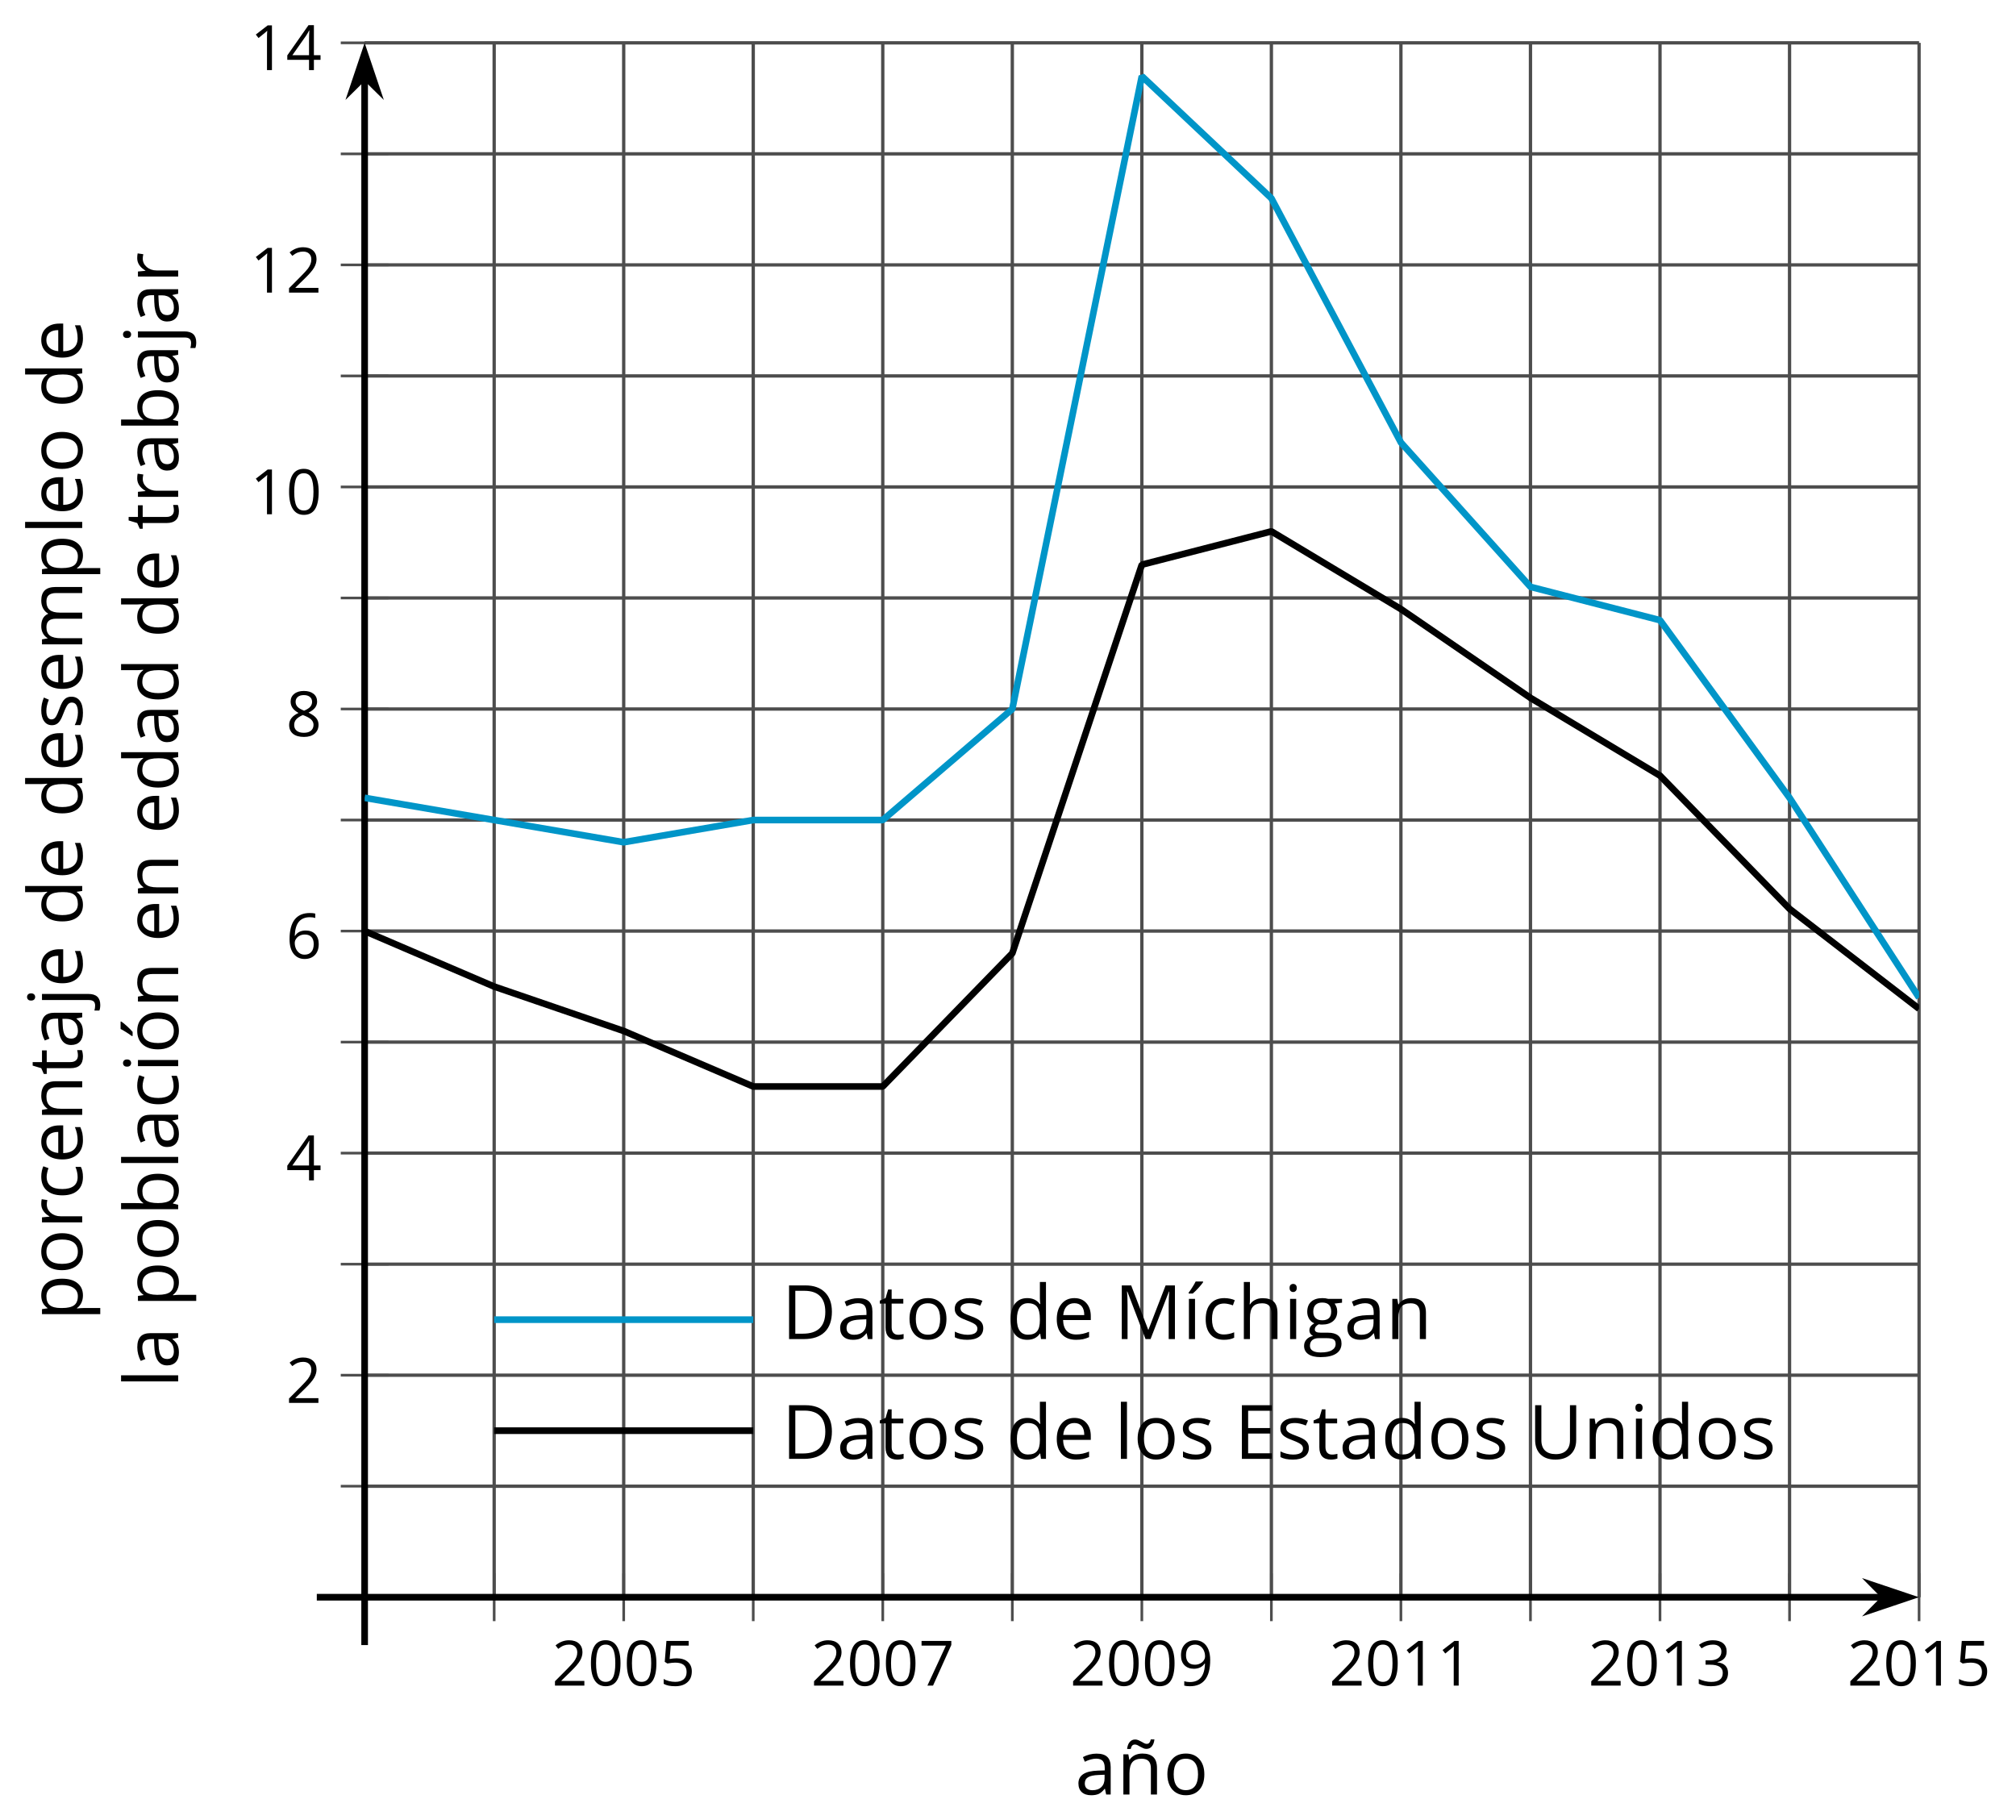 <?xml version='1.0' encoding='UTF-8'?>
<!-- This file was generated by dvisvgm 2.1.3 -->
<svg height='274.042pt' version='1.1' viewBox='-72 -72 303.485 274.042' width='303.485pt' xmlns='http://www.w3.org/2000/svg' xmlns:xlink='http://www.w3.org/1999/xlink'>
<defs>
<clipPath id='clip1'>
<path d='M-17.109 168.45H216.894V-65.55H-17.109Z'/>
</clipPath>
<use id='g11-36' transform='scale(1.2)' xlink:href='#g4-36'/>
<use id='g11-37' transform='scale(1.2)' xlink:href='#g4-37'/>
<use id='g11-45' transform='scale(1.2)' xlink:href='#g4-45'/>
<use id='g11-53' transform='scale(1.2)' xlink:href='#g4-53'/>
<use id='g11-65' transform='scale(1.2)' xlink:href='#g4-65'/>
<use id='g11-66' transform='scale(1.2)' xlink:href='#g4-66'/>
<use id='g11-67' transform='scale(1.2)' xlink:href='#g4-67'/>
<use id='g11-68' transform='scale(1.2)' xlink:href='#g4-68'/>
<use id='g11-69' transform='scale(1.2)' xlink:href='#g4-69'/>
<use id='g11-71' transform='scale(1.2)' xlink:href='#g4-71'/>
<use id='g11-72' transform='scale(1.2)' xlink:href='#g4-72'/>
<use id='g11-73' transform='scale(1.2)' xlink:href='#g4-73'/>
<use id='g11-74' transform='scale(1.2)' xlink:href='#g4-74'/>
<use id='g11-76' transform='scale(1.2)' xlink:href='#g4-76'/>
<use id='g11-77' transform='scale(1.2)' xlink:href='#g4-77'/>
<use id='g11-78' transform='scale(1.2)' xlink:href='#g4-78'/>
<use id='g11-79' transform='scale(1.2)' xlink:href='#g4-79'/>
<use id='g11-80' transform='scale(1.2)' xlink:href='#g4-80'/>
<use id='g11-82' transform='scale(1.2)' xlink:href='#g4-82'/>
<use id='g11-83' transform='scale(1.2)' xlink:href='#g4-83'/>
<use id='g11-84' transform='scale(1.2)' xlink:href='#g4-84'/>
<use id='g11-172' transform='scale(1.2)' xlink:href='#g4-172'/>
<use id='g11-176' transform='scale(1.2)' xlink:href='#g4-176'/>
<use id='g11-178' transform='scale(1.2)' xlink:href='#g4-178'/>
<path d='M4.922 -3.375C4.922 -4.498 4.733 -5.355 4.355 -5.948C3.973 -6.542 3.421 -6.837 2.689 -6.837C1.938 -6.837 1.381 -6.552 1.018 -5.985S0.47 -4.549 0.47 -3.375C0.47 -2.238 0.658 -1.377 1.036 -0.792C1.413 -0.203 1.966 0.092 2.689 0.092C3.444 0.092 4.006 -0.193 4.374 -0.769C4.738 -1.344 4.922 -2.21 4.922 -3.375ZM1.243 -3.375C1.243 -4.355 1.358 -5.064 1.588 -5.506C1.819 -5.953 2.187 -6.174 2.689 -6.174C3.2 -6.174 3.568 -5.948 3.794 -5.497C4.024 -5.051 4.139 -4.342 4.139 -3.375S4.024 -1.699 3.794 -1.243C3.568 -0.792 3.2 -0.566 2.689 -0.566C2.187 -0.566 1.819 -0.792 1.588 -1.234C1.358 -1.685 1.243 -2.394 1.243 -3.375Z' id='g4-16'/>
<path d='M3.292 0V-6.731H2.647L0.866 -5.355L1.271 -4.83C1.92 -5.359 2.288 -5.658 2.366 -5.727S2.518 -5.866 2.583 -5.93C2.56 -5.576 2.546 -5.198 2.546 -4.797V0H3.292Z' id='g4-17'/>
<path d='M4.885 0V-0.709H1.423V-0.746L2.896 -2.187C3.554 -2.827 4.001 -3.352 4.24 -3.771S4.599 -4.609 4.599 -5.037C4.599 -5.585 4.42 -6.018 4.061 -6.344C3.702 -6.667 3.204 -6.828 2.574 -6.828C1.842 -6.828 1.169 -6.57 0.548 -6.054L0.953 -5.534C1.262 -5.778 1.538 -5.944 1.786 -6.036C2.04 -6.128 2.302 -6.174 2.583 -6.174C2.97 -6.174 3.273 -6.068 3.49 -5.856C3.706 -5.649 3.817 -5.364 3.817 -5.005C3.817 -4.751 3.775 -4.512 3.688 -4.291S3.471 -3.844 3.301 -3.61S2.772 -2.988 2.233 -2.44L0.46 -0.658V0H4.885Z' id='g4-18'/>
<path d='M4.632 -5.147C4.632 -5.668 4.452 -6.077 4.088 -6.381C3.725 -6.676 3.218 -6.828 2.564 -6.828C2.164 -6.828 1.786 -6.768 1.427 -6.639C1.064 -6.519 0.746 -6.344 0.47 -6.128L0.856 -5.612C1.192 -5.829 1.487 -5.976 1.75 -6.054S2.288 -6.174 2.583 -6.174C2.97 -6.174 3.278 -6.082 3.499 -5.893C3.729 -5.704 3.84 -5.447 3.84 -5.12C3.84 -4.71 3.688 -4.388 3.379 -4.153C3.071 -3.923 2.657 -3.808 2.132 -3.808H1.459V-3.149H2.122C3.407 -3.149 4.047 -2.739 4.047 -1.925C4.047 -1.013 3.467 -0.557 2.302 -0.557C2.007 -0.557 1.694 -0.594 1.363 -0.672C1.036 -0.746 0.723 -0.856 0.433 -0.999V-0.272C0.714 -0.138 0.999 -0.041 1.298 0.009C1.593 0.064 1.92 0.092 2.274 0.092C3.094 0.092 3.725 -0.083 4.171 -0.424C4.618 -0.769 4.839 -1.266 4.839 -1.906C4.839 -2.353 4.71 -2.716 4.448 -2.993S3.785 -3.439 3.246 -3.508V-3.545C3.688 -3.637 4.029 -3.821 4.273 -4.093C4.512 -4.365 4.632 -4.719 4.632 -5.147Z' id='g4-19'/>
<path d='M5.203 -1.547V-2.242H4.204V-6.768H3.393L0.198 -2.215V-1.547H3.471V0H4.204V-1.547H5.203ZM3.471 -2.242H0.962L3.066 -5.235C3.195 -5.428 3.333 -5.672 3.481 -5.967H3.518C3.485 -5.414 3.471 -4.917 3.471 -4.48V-2.242Z' id='g4-20'/>
<path d='M2.564 -4.111C2.215 -4.111 1.865 -4.075 1.51 -4.006L1.68 -6.027H4.374V-6.731H1.027L0.773 -3.582L1.169 -3.329C1.657 -3.416 2.049 -3.462 2.339 -3.462C3.49 -3.462 4.065 -2.993 4.065 -2.053C4.065 -1.57 3.913 -1.202 3.619 -0.948C3.315 -0.695 2.896 -0.566 2.357 -0.566C2.049 -0.566 1.731 -0.608 1.413 -0.681C1.096 -0.764 0.829 -0.87 0.612 -1.008V-0.272C1.013 -0.028 1.588 0.092 2.348 0.092C3.126 0.092 3.739 -0.106 4.18 -0.502C4.627 -0.898 4.848 -1.446 4.848 -2.141C4.848 -2.753 4.646 -3.232 4.236 -3.582C3.831 -3.936 3.273 -4.111 2.564 -4.111Z' id='g4-21'/>
<path d='M0.539 -2.878C0.539 -1.943 0.741 -1.215 1.151 -0.691C1.561 -0.17 2.113 0.092 2.808 0.092C3.458 0.092 3.978 -0.11 4.355 -0.506C4.742 -0.912 4.931 -1.459 4.931 -2.159C4.931 -2.785 4.756 -3.283 4.411 -3.646C4.061 -4.01 3.582 -4.194 2.979 -4.194C2.247 -4.194 1.713 -3.932 1.377 -3.402H1.321C1.358 -4.365 1.565 -5.074 1.948 -5.525C2.33 -5.971 2.878 -6.197 3.6 -6.197C3.904 -6.197 4.176 -6.16 4.411 -6.082V-6.74C4.213 -6.8 3.936 -6.828 3.591 -6.828C2.583 -6.828 1.823 -6.501 1.308 -5.847C0.797 -5.189 0.539 -4.199 0.539 -2.878ZM2.799 -0.557C2.509 -0.557 2.251 -0.635 2.026 -0.797C1.805 -0.958 1.63 -1.174 1.506 -1.446S1.321 -2.012 1.321 -2.33C1.321 -2.546 1.39 -2.753 1.529 -2.951C1.662 -3.149 1.846 -3.306 2.076 -3.421S2.56 -3.591 2.836 -3.591C3.283 -3.591 3.614 -3.462 3.84 -3.209S4.176 -2.606 4.176 -2.159C4.176 -1.639 4.056 -1.243 3.812 -0.967C3.573 -0.695 3.237 -0.557 2.799 -0.557Z' id='g4-22'/>
<path d='M1.312 0H2.159L4.913 -6.119V-6.731H0.433V-6.027H4.102L1.312 0Z' id='g4-23'/>
<path d='M2.689 -6.828C2.086 -6.828 1.602 -6.685 1.243 -6.39C0.879 -6.105 0.7 -5.714 0.7 -5.226C0.7 -4.88 0.792 -4.572 0.976 -4.291C1.16 -4.015 1.464 -3.757 1.888 -3.518C0.948 -3.089 0.479 -2.486 0.479 -1.717C0.479 -1.142 0.672 -0.695 1.059 -0.378C1.446 -0.064 1.998 0.092 2.716 0.092C3.393 0.092 3.927 -0.074 4.319 -0.405C4.71 -0.741 4.903 -1.188 4.903 -1.745C4.903 -2.122 4.788 -2.454 4.558 -2.744C4.328 -3.029 3.941 -3.301 3.393 -3.564C3.844 -3.789 4.171 -4.038 4.378 -4.309S4.687 -4.885 4.687 -5.216C4.687 -5.718 4.507 -6.114 4.148 -6.4S3.301 -6.828 2.689 -6.828ZM1.234 -1.699C1.234 -2.03 1.335 -2.316 1.542 -2.551C1.75 -2.79 2.081 -3.006 2.537 -3.204C3.131 -2.988 3.55 -2.762 3.789 -2.532C4.029 -2.297 4.148 -2.035 4.148 -1.736C4.148 -1.363 4.019 -1.068 3.766 -0.852S3.154 -0.529 2.698 -0.529C2.233 -0.529 1.874 -0.631 1.621 -0.838C1.363 -1.045 1.234 -1.331 1.234 -1.699ZM2.68 -6.206C3.071 -6.206 3.375 -6.114 3.6 -5.93C3.821 -5.75 3.932 -5.502 3.932 -5.193C3.932 -4.913 3.84 -4.664 3.656 -4.452C3.476 -4.24 3.163 -4.042 2.726 -3.858C2.238 -4.061 1.901 -4.263 1.722 -4.466S1.45 -4.913 1.45 -5.193C1.45 -5.502 1.561 -5.746 1.777 -5.93S2.297 -6.206 2.68 -6.206Z' id='g4-24'/>
<path d='M4.885 -3.858C4.885 -4.471 4.793 -5 4.609 -5.451C4.425 -5.898 4.162 -6.243 3.821 -6.473C3.476 -6.713 3.076 -6.828 2.62 -6.828C1.98 -6.828 1.469 -6.625 1.077 -6.22C0.681 -5.815 0.488 -5.262 0.488 -4.563C0.488 -3.923 0.663 -3.425 1.013 -3.071S1.837 -2.537 2.431 -2.537C2.781 -2.537 3.094 -2.606 3.375 -2.735C3.656 -2.873 3.877 -3.066 4.047 -3.32H4.102C4.07 -2.376 3.863 -1.68 3.49 -1.225C3.112 -0.764 2.555 -0.539 1.819 -0.539C1.506 -0.539 1.225 -0.58 0.981 -0.658V0C1.188 0.06 1.473 0.092 1.828 0.092C3.867 0.092 4.885 -1.225 4.885 -3.858ZM2.62 -6.174C2.91 -6.174 3.168 -6.096 3.398 -5.939C3.619 -5.783 3.798 -5.566 3.923 -5.295S4.111 -4.724 4.111 -4.401C4.111 -4.185 4.042 -3.983 3.909 -3.785S3.591 -3.435 3.352 -3.32C3.122 -3.204 2.864 -3.149 2.583 -3.149C2.132 -3.149 1.796 -3.278 1.575 -3.527C1.354 -3.785 1.243 -4.13 1.243 -4.572C1.243 -5.074 1.363 -5.47 1.602 -5.75S2.182 -6.174 2.62 -6.174Z' id='g4-25'/>
<path d='M6.298 -3.43C6.298 -4.471 6.008 -5.281 5.428 -5.861S4.033 -6.731 2.988 -6.731H0.925V0H2.79C3.923 0 4.788 -0.295 5.396 -0.884C5.994 -1.469 6.298 -2.32 6.298 -3.43ZM5.47 -3.402C5.47 -2.505 5.235 -1.823 4.765 -1.363C4.296 -0.907 3.596 -0.677 2.661 -0.677H1.708V-6.054H2.845C3.715 -6.054 4.369 -5.833 4.807 -5.387C5.249 -4.94 5.47 -4.282 5.47 -3.402Z' id='g4-36'/>
<path d='M4.678 0V-0.7H1.708V-3.177H4.498V-3.867H1.708V-6.036H4.678V-6.731H0.925V0H4.678Z' id='g4-37'/>
<path d='M3.904 0H4.535L6.837 -5.958H6.874C6.832 -5.373 6.809 -4.834 6.809 -4.337V0H7.592V-6.731H6.423L4.273 -1.179H4.236L2.104 -6.731H0.925V0H1.648V-4.282C1.648 -4.931 1.625 -5.493 1.584 -5.967H1.621L3.904 0Z' id='g4-45'/>
<path d='M6.008 -6.731H5.226V-2.348C5.226 -1.782 5.074 -1.349 4.765 -1.05C4.457 -0.746 4.019 -0.594 3.453 -0.594C2.859 -0.594 2.408 -0.746 2.099 -1.045S1.639 -1.777 1.639 -2.339V-6.731H0.856V-2.394C0.856 -1.621 1.077 -1.013 1.519 -0.571C1.966 -0.129 2.592 0.092 3.402 0.092S4.848 -0.129 5.313 -0.566S6.008 -1.607 6.008 -2.376V-6.731Z' id='g4-53'/>
<path d='M3.913 0H4.48V-3.444C4.48 -4.033 4.337 -4.461 4.042 -4.728C3.757 -4.995 3.31 -5.129 2.707 -5.129C2.408 -5.129 2.113 -5.092 1.814 -5.014C1.519 -4.936 1.248 -4.83 0.999 -4.696L1.234 -4.111C1.763 -4.369 2.242 -4.498 2.661 -4.498C3.034 -4.498 3.306 -4.401 3.481 -4.217C3.646 -4.024 3.734 -3.734 3.734 -3.338V-3.025L2.878 -2.997C1.248 -2.947 0.433 -2.413 0.433 -1.395C0.433 -0.921 0.576 -0.552 0.856 -0.295C1.142 -0.037 1.533 0.092 2.035 0.092C2.408 0.092 2.721 0.037 2.974 -0.074C3.223 -0.189 3.471 -0.401 3.725 -0.718H3.762L3.913 0ZM2.187 -0.539C1.888 -0.539 1.653 -0.612 1.483 -0.755C1.317 -0.898 1.234 -1.11 1.234 -1.386C1.234 -1.74 1.367 -1.998 1.639 -2.164C1.906 -2.334 2.343 -2.426 2.951 -2.449L3.715 -2.482V-2.026C3.715 -1.556 3.582 -1.192 3.306 -0.93C3.039 -0.668 2.661 -0.539 2.187 -0.539Z' id='g4-65'/>
<path d='M3.158 -5.129C2.459 -5.129 1.929 -4.876 1.575 -4.374H1.538C1.561 -4.682 1.575 -5.032 1.575 -5.424V-7.164H0.81V0H1.358L1.519 -0.649H1.575C1.759 -0.396 1.989 -0.212 2.256 -0.092C2.532 0.032 2.832 0.092 3.158 0.092C3.817 0.092 4.328 -0.138 4.696 -0.599C5.069 -1.054 5.253 -1.699 5.253 -2.528S5.069 -3.996 4.705 -4.448C4.337 -4.903 3.821 -5.129 3.158 -5.129ZM3.048 -4.489C3.531 -4.489 3.886 -4.328 4.116 -4.006S4.461 -3.195 4.461 -2.537C4.461 -1.897 4.346 -1.404 4.116 -1.059C3.886 -0.718 3.536 -0.548 3.066 -0.548C2.546 -0.548 2.164 -0.7 1.929 -1.004C1.694 -1.312 1.575 -1.819 1.575 -2.528S1.69 -3.739 1.92 -4.042C2.15 -4.337 2.528 -4.489 3.048 -4.489Z' id='g4-66'/>
<path d='M2.827 0.092C3.338 0.092 3.766 0.005 4.102 -0.17V-0.847C3.66 -0.668 3.227 -0.576 2.808 -0.576C2.316 -0.576 1.948 -0.741 1.694 -1.073C1.446 -1.404 1.321 -1.878 1.321 -2.5C1.321 -3.808 1.832 -4.461 2.859 -4.461C3.011 -4.461 3.191 -4.438 3.389 -4.392C3.587 -4.351 3.771 -4.296 3.941 -4.227L4.176 -4.876C4.038 -4.945 3.849 -5.009 3.605 -5.06S3.122 -5.138 2.878 -5.138C2.127 -5.138 1.547 -4.908 1.142 -4.448C0.732 -3.987 0.529 -3.333 0.529 -2.491C0.529 -1.667 0.727 -1.031 1.133 -0.58C1.529 -0.134 2.095 0.092 2.827 0.092Z' id='g4-67'/>
<path d='M4.245 -0.677L4.346 0H4.968V-7.164H4.204V-5.111L4.222 -4.756L4.254 -4.392H4.194C3.831 -4.89 3.306 -5.138 2.62 -5.138C1.961 -5.138 1.45 -4.908 1.082 -4.448S0.529 -3.343 0.529 -2.509S0.714 -1.036 1.077 -0.585C1.446 -0.134 1.961 0.092 2.62 0.092C3.324 0.092 3.849 -0.166 4.204 -0.677H4.245ZM2.716 -0.548C2.261 -0.548 1.911 -0.714 1.676 -1.041S1.321 -1.855 1.321 -2.5C1.321 -3.135 1.441 -3.628 1.676 -3.978C1.915 -4.323 2.261 -4.498 2.707 -4.498C3.227 -4.498 3.61 -4.346 3.849 -4.042C4.084 -3.734 4.204 -3.223 4.204 -2.509V-2.348C4.204 -1.717 4.088 -1.257 3.849 -0.976C3.619 -0.691 3.237 -0.548 2.716 -0.548Z' id='g4-68'/>
<path d='M2.942 0.092C3.283 0.092 3.573 0.064 3.812 0.018C4.056 -0.037 4.309 -0.12 4.581 -0.235V-0.916C4.052 -0.691 3.513 -0.576 2.97 -0.576C2.454 -0.576 2.053 -0.727 1.768 -1.036C1.487 -1.344 1.335 -1.791 1.321 -2.385H4.797V-2.868C4.797 -3.55 4.613 -4.098 4.245 -4.512C3.877 -4.931 3.375 -5.138 2.744 -5.138C2.067 -5.138 1.533 -4.899 1.133 -4.42C0.727 -3.941 0.529 -3.297 0.529 -2.482C0.529 -1.676 0.746 -1.045 1.179 -0.589C1.607 -0.134 2.196 0.092 2.942 0.092ZM2.735 -4.498C3.135 -4.498 3.439 -4.369 3.656 -4.116C3.872 -3.858 3.978 -3.49 3.978 -3.006H1.34C1.381 -3.471 1.524 -3.84 1.768 -4.102C2.007 -4.365 2.33 -4.498 2.735 -4.498Z' id='g4-69'/>
<path d='M4.94 -5.046H3.195C2.983 -5.106 2.744 -5.138 2.482 -5.138C1.874 -5.138 1.404 -4.991 1.073 -4.687C0.741 -4.392 0.576 -3.964 0.576 -3.412C0.576 -3.08 0.658 -2.785 0.82 -2.528C0.985 -2.27 1.197 -2.086 1.459 -1.98C1.248 -1.851 1.091 -1.717 0.994 -1.579S0.847 -1.28 0.847 -1.096C0.847 -0.935 0.893 -0.792 0.976 -0.668C1.068 -0.543 1.174 -0.456 1.303 -0.396C0.948 -0.318 0.672 -0.166 0.474 0.06S0.18 0.548 0.18 0.856C0.18 1.303 0.359 1.653 0.718 1.897C1.073 2.141 1.584 2.265 2.242 2.265C3.103 2.265 3.757 2.118 4.204 1.823C4.65 1.533 4.876 1.105 4.876 0.548C4.876 0.11 4.728 -0.226 4.438 -0.456C4.144 -0.686 3.725 -0.801 3.177 -0.801H2.284C2.007 -0.801 1.814 -0.833 1.699 -0.902C1.584 -0.967 1.529 -1.068 1.529 -1.206C1.529 -1.469 1.69 -1.685 2.017 -1.855C2.15 -1.832 2.288 -1.819 2.44 -1.819C3.029 -1.819 3.494 -1.966 3.831 -2.261S4.337 -2.951 4.337 -3.444C4.337 -3.66 4.305 -3.858 4.236 -4.033C4.167 -4.204 4.093 -4.346 4.006 -4.452L4.94 -4.563V-5.046ZM0.916 0.847C0.916 0.539 1.013 0.299 1.206 0.134S1.671 -0.115 2.017 -0.115H2.933C3.398 -0.115 3.715 -0.064 3.886 0.046C4.056 0.147 4.139 0.341 4.139 0.612C4.139 0.939 3.987 1.202 3.674 1.39C3.37 1.584 2.891 1.68 2.251 1.68C1.823 1.68 1.492 1.611 1.262 1.469S0.916 1.119 0.916 0.847ZM1.331 -3.43C1.331 -3.812 1.427 -4.098 1.621 -4.291S2.09 -4.581 2.449 -4.581C3.204 -4.581 3.582 -4.204 3.582 -3.444C3.582 -2.721 3.209 -2.357 2.463 -2.357C2.109 -2.357 1.828 -2.449 1.63 -2.629S1.331 -3.076 1.331 -3.43Z' id='g4-71'/>
<path d='M4.263 0H5.028V-3.292C5.028 -3.932 4.871 -4.397 4.567 -4.687C4.254 -4.982 3.794 -5.129 3.177 -5.129C2.822 -5.129 2.505 -5.06 2.228 -4.917C1.948 -4.779 1.736 -4.59 1.584 -4.346H1.538C1.561 -4.517 1.575 -4.733 1.575 -4.995V-7.164H0.81V0H1.575V-2.638C1.575 -3.297 1.694 -3.766 1.943 -4.056C2.182 -4.346 2.574 -4.489 3.103 -4.489C3.504 -4.489 3.794 -4.388 3.983 -4.185S4.263 -3.674 4.263 -3.264V0Z' id='g4-72'/>
<path d='M1.575 0V-5.046H0.81V0H1.575ZM0.746 -6.413C0.746 -6.243 0.787 -6.114 0.875 -6.031C0.962 -5.944 1.068 -5.902 1.197 -5.902C1.321 -5.902 1.427 -5.944 1.515 -6.031C1.602 -6.114 1.648 -6.243 1.648 -6.413S1.602 -6.713 1.515 -6.796S1.321 -6.92 1.197 -6.92C1.068 -6.92 0.962 -6.878 0.875 -6.796C0.787 -6.717 0.746 -6.588 0.746 -6.413Z' id='g4-73'/>
<path d='M0.198 2.265C1.114 2.265 1.575 1.768 1.575 0.773V-5.046H0.81V0.829C0.81 1.096 0.755 1.294 0.645 1.427C0.529 1.556 0.355 1.621 0.115 1.621C-0.092 1.621 -0.299 1.588 -0.511 1.529V2.15C-0.331 2.228 -0.092 2.265 0.198 2.265ZM0.746 -6.413C0.746 -6.243 0.787 -6.114 0.875 -6.031C0.962 -5.944 1.068 -5.902 1.197 -5.902C1.321 -5.902 1.427 -5.944 1.515 -6.031C1.602 -6.114 1.648 -6.243 1.648 -6.413S1.602 -6.713 1.515 -6.796S1.321 -6.92 1.197 -6.92C1.068 -6.92 0.962 -6.878 0.875 -6.796C0.787 -6.717 0.746 -6.588 0.746 -6.413Z' id='g4-74'/>
<path d='M1.575 0V-7.164H0.81V0H1.575Z' id='g4-76'/>
<path d='M7.242 0H8.006V-3.292C8.006 -3.936 7.864 -4.406 7.578 -4.696C7.297 -4.991 6.869 -5.138 6.298 -5.138C5.935 -5.138 5.608 -5.06 5.322 -4.908S4.82 -4.544 4.669 -4.282H4.632C4.388 -4.853 3.872 -5.138 3.085 -5.138C2.758 -5.138 2.468 -5.069 2.201 -4.931C1.943 -4.793 1.736 -4.599 1.593 -4.355H1.556L1.432 -5.046H0.81V0H1.575V-2.647C1.575 -3.301 1.685 -3.771 1.906 -4.061C2.132 -4.346 2.482 -4.489 2.96 -4.489C3.324 -4.489 3.596 -4.388 3.766 -4.19C3.936 -3.987 4.024 -3.683 4.024 -3.283V0H4.788V-2.818C4.788 -3.384 4.903 -3.808 5.129 -4.079S5.709 -4.489 6.183 -4.489C6.547 -4.489 6.814 -4.388 6.984 -4.19C7.155 -3.987 7.242 -3.683 7.242 -3.283V0Z' id='g4-77'/>
<path d='M4.263 0H5.028V-3.292C5.028 -3.936 4.876 -4.406 4.567 -4.696C4.259 -4.991 3.803 -5.138 3.195 -5.138C2.85 -5.138 2.532 -5.069 2.251 -4.936C1.971 -4.797 1.75 -4.604 1.593 -4.355H1.556L1.432 -5.046H0.81V0H1.575V-2.647C1.575 -3.306 1.699 -3.775 1.943 -4.061S2.574 -4.489 3.103 -4.489C3.504 -4.489 3.794 -4.388 3.983 -4.185S4.263 -3.674 4.263 -3.264V0Z' id='g4-78'/>
<path d='M5.166 -2.528C5.166 -3.329 4.959 -3.964 4.54 -4.434C4.125 -4.903 3.564 -5.138 2.859 -5.138C2.127 -5.138 1.556 -4.908 1.146 -4.448C0.737 -3.992 0.529 -3.352 0.529 -2.528C0.529 -1.998 0.626 -1.533 0.815 -1.137S1.275 -0.437 1.625 -0.226S2.376 0.092 2.827 0.092C3.559 0.092 4.13 -0.138 4.544 -0.599C4.959 -1.064 5.166 -1.704 5.166 -2.528ZM1.321 -2.528C1.321 -3.177 1.45 -3.669 1.704 -3.996S2.334 -4.489 2.836 -4.489C3.343 -4.489 3.725 -4.323 3.987 -3.987C4.245 -3.656 4.374 -3.168 4.374 -2.528C4.374 -1.878 4.245 -1.39 3.987 -1.05C3.725 -0.718 3.347 -0.548 2.845 -0.548S1.966 -0.718 1.708 -1.054S1.321 -1.883 1.321 -2.528Z' id='g4-79'/>
<path d='M3.158 0.092C3.817 0.092 4.328 -0.138 4.696 -0.599C5.069 -1.054 5.253 -1.699 5.253 -2.528C5.253 -3.352 5.074 -3.996 4.705 -4.452C4.346 -4.908 3.826 -5.138 3.158 -5.138C2.822 -5.138 2.523 -5.078 2.261 -4.954S1.773 -4.632 1.575 -4.355H1.538L1.432 -5.046H0.81V2.265H1.575V0.189C1.575 -0.074 1.556 -0.355 1.519 -0.649H1.575C1.759 -0.396 1.989 -0.212 2.256 -0.092C2.532 0.032 2.832 0.092 3.158 0.092ZM3.048 -4.489C3.494 -4.489 3.844 -4.319 4.088 -3.987C4.337 -3.646 4.461 -3.168 4.461 -2.537C4.461 -1.915 4.337 -1.432 4.088 -1.077C3.844 -0.723 3.504 -0.548 3.066 -0.548C2.546 -0.548 2.164 -0.7 1.929 -1.004C1.694 -1.312 1.575 -1.819 1.575 -2.528V-2.698C1.579 -3.32 1.699 -3.775 1.929 -4.061S2.532 -4.489 3.048 -4.489Z' id='g4-80'/>
<path d='M3.112 -5.138C2.795 -5.138 2.505 -5.051 2.242 -4.871S1.754 -4.438 1.565 -4.111H1.529L1.441 -5.046H0.81V0H1.575V-2.707C1.575 -3.2 1.722 -3.614 2.007 -3.946C2.302 -4.277 2.647 -4.443 3.057 -4.443C3.218 -4.443 3.402 -4.42 3.61 -4.374L3.715 -5.083C3.536 -5.12 3.338 -5.138 3.112 -5.138Z' id='g4-82'/>
<path d='M4.065 -1.377C4.065 -1.713 3.959 -1.989 3.748 -2.21C3.541 -2.431 3.135 -2.652 2.537 -2.868C2.099 -3.029 1.805 -3.154 1.653 -3.241S1.39 -3.416 1.317 -3.513C1.252 -3.61 1.215 -3.725 1.215 -3.858C1.215 -4.056 1.308 -4.213 1.492 -4.328S1.948 -4.498 2.311 -4.498C2.721 -4.498 3.181 -4.392 3.688 -4.185L3.959 -4.807C3.439 -5.028 2.91 -5.138 2.366 -5.138C1.782 -5.138 1.326 -5.018 0.99 -4.779C0.654 -4.544 0.488 -4.217 0.488 -3.808C0.488 -3.577 0.534 -3.379 0.635 -3.214C0.727 -3.048 0.875 -2.901 1.077 -2.772C1.271 -2.638 1.607 -2.486 2.076 -2.311C2.569 -2.122 2.901 -1.957 3.076 -1.814C3.241 -1.676 3.329 -1.51 3.329 -1.312C3.329 -1.05 3.223 -0.856 3.006 -0.727C2.79 -0.603 2.486 -0.539 2.086 -0.539C1.828 -0.539 1.561 -0.576 1.28 -0.645C1.004 -0.714 0.746 -0.81 0.502 -0.935V-0.226C0.875 -0.014 1.4 0.092 2.067 0.092C2.698 0.092 3.191 -0.037 3.541 -0.29S4.065 -0.907 4.065 -1.377Z' id='g4-83'/>
<path d='M2.44 -0.539C2.187 -0.539 1.989 -0.622 1.846 -0.783S1.63 -1.179 1.63 -1.483V-4.452H3.094V-5.046H1.63V-6.215H1.188L0.866 -5.138L0.143 -4.82V-4.452H0.866V-1.45C0.866 -0.424 1.354 0.092 2.33 0.092C2.459 0.092 2.606 0.078 2.762 0.055C2.928 0.028 3.048 -0.005 3.131 -0.046V-0.631C3.057 -0.608 2.956 -0.589 2.832 -0.571C2.707 -0.548 2.574 -0.539 2.44 -0.539Z' id='g4-84'/>
<path d='M1.575 0V-5.046H0.81V0H1.575ZM0.778 -5.829V-5.714H1.289C1.487 -5.875 1.717 -6.1 1.984 -6.39S2.454 -6.929 2.587 -7.127V-7.224H1.657C1.561 -7.026 1.427 -6.791 1.252 -6.519C1.087 -6.248 0.925 -6.018 0.778 -5.829Z' id='g4-172'/>
<path d='M4.263 0H5.028V-3.292C5.028 -3.936 4.876 -4.406 4.567 -4.696C4.259 -4.991 3.803 -5.138 3.195 -5.138C2.85 -5.138 2.532 -5.069 2.251 -4.936C1.971 -4.797 1.75 -4.604 1.593 -4.355H1.556L1.432 -5.046H0.81V0H1.575V-2.647C1.575 -3.306 1.699 -3.775 1.943 -4.061S2.574 -4.489 3.103 -4.489C3.504 -4.489 3.794 -4.388 3.983 -4.185S4.263 -3.674 4.263 -3.264V0ZM3.692 -5.723C3.983 -5.723 4.213 -5.829 4.383 -6.041C4.558 -6.248 4.664 -6.538 4.705 -6.911H4.25C4.204 -6.722 4.144 -6.579 4.07 -6.492C3.996 -6.4 3.886 -6.354 3.734 -6.354C3.637 -6.354 3.531 -6.381 3.421 -6.436C3.31 -6.496 3.195 -6.556 3.076 -6.63C2.956 -6.694 2.832 -6.759 2.698 -6.814C2.564 -6.874 2.431 -6.901 2.288 -6.901C2.007 -6.901 1.782 -6.796 1.602 -6.584C1.427 -6.377 1.321 -6.087 1.28 -5.714H1.731C1.773 -5.902 1.832 -6.041 1.915 -6.133C1.989 -6.225 2.109 -6.271 2.261 -6.271C2.366 -6.271 2.472 -6.243 2.587 -6.188C2.698 -6.128 2.813 -6.068 2.937 -5.994C3.057 -5.93 3.181 -5.866 3.306 -5.81C3.43 -5.75 3.559 -5.723 3.692 -5.723Z' id='g4-176'/>
<path d='M5.166 -2.528C5.166 -3.329 4.959 -3.964 4.54 -4.434C4.125 -4.903 3.564 -5.138 2.859 -5.138C2.127 -5.138 1.556 -4.908 1.146 -4.448C0.737 -3.992 0.529 -3.352 0.529 -2.528C0.529 -1.998 0.626 -1.533 0.815 -1.137S1.275 -0.437 1.625 -0.226S2.376 0.092 2.827 0.092C3.559 0.092 4.13 -0.138 4.544 -0.599C4.959 -1.064 5.166 -1.704 5.166 -2.528ZM1.321 -2.528C1.321 -3.177 1.45 -3.669 1.704 -3.996S2.334 -4.489 2.836 -4.489C3.343 -4.489 3.725 -4.323 3.987 -3.987C4.245 -3.656 4.374 -3.168 4.374 -2.528C4.374 -1.878 4.245 -1.39 3.987 -1.05C3.725 -0.718 3.347 -0.548 2.845 -0.548S1.966 -0.718 1.708 -1.054S1.321 -1.883 1.321 -2.528ZM2.205 -5.829V-5.714H2.716C2.914 -5.875 3.145 -6.1 3.412 -6.39S3.881 -6.929 4.015 -7.127V-7.224H3.085C2.988 -7.026 2.855 -6.791 2.68 -6.519C2.514 -6.248 2.353 -6.018 2.205 -5.829Z' id='g4-178'/>
<use id='g6-16' xlink:href='#g4-16'/>
<use id='g6-17' xlink:href='#g4-17'/>
<use id='g6-18' xlink:href='#g4-18'/>
<use id='g6-19' xlink:href='#g4-19'/>
<use id='g6-21' xlink:href='#g4-21'/>
<use id='g6-23' xlink:href='#g4-23'/>
<use id='g6-25' xlink:href='#g4-25'/>
</defs>
<g id='page1'>
<path d='M2.391 168.45V-65.55M41.391 168.45V-65.55M80.391 168.45V-65.55M119.391 168.45V-65.55M158.394 168.45V-65.55M197.394 168.45V-65.55' fill='none' stroke='#4d4d4d' stroke-linejoin='bevel' stroke-miterlimit='10.037' stroke-width='0.5'/>
<path d='M21.891 168.45V-65.55M60.891 168.45V-65.55M99.891 168.45V-65.55M138.891 168.45V-65.55M177.894 168.45V-65.55M216.894 168.45V-65.55' fill='none' stroke='#4d4d4d' stroke-linejoin='bevel' stroke-miterlimit='10.037' stroke-width='0.5'/>
<path d='M-17.109 151.735H216.894M-17.109 118.309H216.894M-17.109 84.879H216.894M-17.109 51.45H216.894M-17.109 18.02H216.894M-17.109 -15.406H216.894M-17.109 -48.836H216.894' fill='none' stroke='#4d4d4d' stroke-linejoin='bevel' stroke-miterlimit='10.037' stroke-width='0.5'/>
<path d='M-17.109 135.024H216.894M-17.109 101.594H216.894M-17.109 68.164H216.894M-17.109 34.735H216.894M-17.109 1.305H216.894M-17.109 -32.121H216.894M-17.109 -65.55H216.894' fill='none' stroke='#4d4d4d' stroke-linejoin='bevel' stroke-miterlimit='10.037' stroke-width='0.5'/>
<path d='M2.391 172.051V164.852M41.391 172.051V164.852M80.391 172.051V164.852M119.391 172.051V164.852M158.394 172.051V164.852M197.394 172.051V164.852' fill='none' stroke='#4d4d4d' stroke-linejoin='bevel' stroke-miterlimit='10.037' stroke-width='0.4'/>
<path d='M21.891 172.051V164.852M60.891 172.051V164.852M99.891 172.051V164.852M138.891 172.051V164.852M177.894 172.051V164.852M216.894 172.051V164.852' fill='none' stroke='#4d4d4d' stroke-linejoin='bevel' stroke-miterlimit='10.037' stroke-width='0.4'/>
<path d='M-20.703 151.735H-13.516M-20.703 118.309H-13.516M-20.703 84.879H-13.516M-20.703 51.45H-13.516M-20.703 18.02H-13.516M-20.703 -15.406H-13.516M-20.703 -48.836H-13.516' fill='none' stroke='#4d4d4d' stroke-linejoin='bevel' stroke-miterlimit='10.037' stroke-width='0.4'/>
<path d='M-20.703 135.024H-13.516M-20.703 101.594H-13.516M-20.703 68.164H-13.516M-20.703 34.735H-13.516M-20.703 1.305H-13.516M-20.703 -32.121H-13.516M-20.703 -65.55H-13.516' fill='none' stroke='#4d4d4d' stroke-linejoin='bevel' stroke-miterlimit='10.037' stroke-width='0.4'/>
<path d='M-17.109 168.45H211.597' fill='none' stroke='#000000' stroke-linejoin='bevel' stroke-miterlimit='10.037' stroke-width='1'/>
<path d='M215.316 168.45L210.129 166.707L211.848 168.45L210.129 170.196Z'/>
<path d='M215.316 168.45L210.129 166.707L211.848 168.45L210.129 170.196Z' fill='none' stroke='#000000' stroke-miterlimit='10.037' stroke-width='1'/>
<path d='M-17.109 168.45V-60.258' fill='none' stroke='#000000' stroke-linejoin='bevel' stroke-miterlimit='10.037' stroke-width='1'/>
<path d='M-17.109 -63.977L-18.852 -58.785L-17.109 -60.508L-15.363 -58.785Z'/>
<path d='M-17.109 -63.977L-18.852 -58.785L-17.109 -60.508L-15.363 -58.785Z' fill='none' stroke='#000000' stroke-miterlimit='10.037' stroke-width='1'/>
<g transform='matrix(1 0 0 1 -26.701 46.897)'>
<use x='37.785' xlink:href='#g6-18' y='134.859'/>
<use x='43.189' xlink:href='#g6-16' y='134.859'/>
<use x='48.593' xlink:href='#g6-16' y='134.859'/>
<use x='53.997' xlink:href='#g6-21' y='134.859'/>
</g>
<g transform='matrix(1 0 0 1 12.299 46.897)'>
<use x='37.785' xlink:href='#g6-18' y='134.859'/>
<use x='43.189' xlink:href='#g6-16' y='134.859'/>
<use x='48.593' xlink:href='#g6-16' y='134.859'/>
<use x='53.997' xlink:href='#g6-23' y='134.859'/>
</g>
<g transform='matrix(1 0 0 1 51.299 46.897)'>
<use x='37.785' xlink:href='#g6-18' y='134.859'/>
<use x='43.189' xlink:href='#g6-16' y='134.859'/>
<use x='48.593' xlink:href='#g6-16' y='134.859'/>
<use x='53.997' xlink:href='#g6-25' y='134.859'/>
</g>
<g transform='matrix(1 0 0 1 90.299 46.897)'>
<use x='37.785' xlink:href='#g6-18' y='134.859'/>
<use x='43.189' xlink:href='#g6-16' y='134.859'/>
<use x='48.593' xlink:href='#g6-17' y='134.859'/>
<use x='53.997' xlink:href='#g6-17' y='134.859'/>
</g>
<g transform='matrix(1 0 0 1 129.299 46.897)'>
<use x='37.785' xlink:href='#g6-18' y='134.859'/>
<use x='43.189' xlink:href='#g6-16' y='134.859'/>
<use x='48.593' xlink:href='#g6-17' y='134.859'/>
<use x='53.997' xlink:href='#g6-19' y='134.859'/>
</g>
<g transform='matrix(1 0 0 1 168.299 46.897)'>
<use x='37.785' xlink:href='#g6-18' y='134.859'/>
<use x='43.189' xlink:href='#g6-16' y='134.859'/>
<use x='48.593' xlink:href='#g6-17' y='134.859'/>
<use x='53.997' xlink:href='#g6-21' y='134.859'/>
</g>
<g transform='matrix(1 0 0 1 -66.735 4.332)'>
<use x='37.785' xlink:href='#g4-18' y='134.859'/>
</g>
<g transform='matrix(1 0 0 1 -66.735 -29.16)'>
<use x='37.785' xlink:href='#g4-20' y='134.859'/>
</g>
<g transform='matrix(1 0 0 1 -66.735 -62.584)'>
<use x='37.785' xlink:href='#g4-22' y='134.859'/>
</g>
<g transform='matrix(1 0 0 1 -66.735 -96.013)'>
<use x='37.785' xlink:href='#g4-24' y='134.859'/>
</g>
<g transform='matrix(1 0 0 1 -72.139 -129.442)'>
<use x='37.785' xlink:href='#g4-17' y='134.859'/>
<use x='43.189' xlink:href='#g4-16' y='134.859'/>
</g>
<g transform='matrix(1 0 0 1 -72.139 -162.812)'>
<use x='37.785' xlink:href='#g4-17' y='134.859'/>
<use x='43.189' xlink:href='#g4-18' y='134.859'/>
</g>
<g transform='matrix(1 0 0 1 -72.139 -196.305)'>
<use x='37.785' xlink:href='#g4-17' y='134.859'/>
<use x='43.189' xlink:href='#g4-20' y='134.859'/>
</g>
<path clip-path='url(#clip1)' d='M-17.109 68.164L2.391 76.52L21.891 83.207L41.391 91.563H60.891L80.391 71.508L99.891 13.008L119.391 7.992L138.891 19.692L158.394 33.063L177.894 44.766L197.394 64.821L216.894 79.864' fill='none' stroke='#000000' stroke-linejoin='bevel' stroke-miterlimit='10.037' stroke-width='1'/>
<path clip-path='url(#clip1)' d='M-17.109 48.106L2.391 51.45L21.891 54.793L41.391 51.45H60.891L80.391 34.735L99.891 -60.535L119.391 -42.152L138.891 -5.379L158.394 16.348L177.894 21.364L197.394 48.106L216.894 78.192' fill='none' stroke='#0095c8' stroke-linejoin='bevel' stroke-miterlimit='10.037' stroke-width='1'/>
<path clip-path='url(#clip1)' d='M2.391 143.379H41.391' fill='none' stroke='#000000' stroke-linejoin='bevel' stroke-miterlimit='10.037' stroke-width='1'/>
<g transform='matrix(1 0 0 1 7.891 12.762)'>
<use x='37.785' xlink:href='#g11-36' y='134.859'/>
<use x='46.064' xlink:href='#g11-65' y='134.859'/>
<use x='52.379' xlink:href='#g11-84' y='134.859'/>
<use x='56.388' xlink:href='#g11-79' y='134.859'/>
<use x='63.248' xlink:href='#g11-83' y='134.859'/>
<use x='71.607' xlink:href='#g11-68' y='134.859'/>
<use x='78.558' xlink:href='#g11-69' y='134.859'/>
<use x='87.871' xlink:href='#g11-76' y='134.859'/>
<use x='90.733' xlink:href='#g11-79' y='134.859'/>
<use x='97.592' xlink:href='#g11-83' y='134.859'/>
<use x='105.951' xlink:href='#g11-37' y='134.859'/>
<use x='112.266' xlink:href='#g11-83' y='134.859'/>
<use x='117.684' xlink:href='#g11-84' y='134.859'/>
<use x='121.693' xlink:href='#g11-65' y='134.859'/>
<use x='128.007' xlink:href='#g11-68' y='134.859'/>
<use x='134.958' xlink:href='#g11-79' y='134.859'/>
<use x='141.818' xlink:href='#g11-83' y='134.859'/>
<use x='150.177' xlink:href='#g11-53' y='134.859'/>
<use x='158.445' xlink:href='#g11-78' y='134.859'/>
<use x='165.407' xlink:href='#g11-73' y='134.859'/>
<use x='168.269' xlink:href='#g11-68' y='134.859'/>
<use x='175.22' xlink:href='#g11-79' y='134.859'/>
<use x='182.08' xlink:href='#g11-83' y='134.859'/>
</g>
<path clip-path='url(#clip1)' d='M2.391 126.664H41.391' fill='none' stroke='#0095c8' stroke-linejoin='bevel' stroke-miterlimit='10.037' stroke-width='1'/>
<g transform='matrix(1 0 0 1 7.891 -5.273)'>
<use x='37.785' xlink:href='#g11-36' y='134.859'/>
<use x='46.064' xlink:href='#g11-65' y='134.859'/>
<use x='52.379' xlink:href='#g11-84' y='134.859'/>
<use x='56.388' xlink:href='#g11-79' y='134.859'/>
<use x='63.248' xlink:href='#g11-83' y='134.859'/>
<use x='71.607' xlink:href='#g11-68' y='134.859'/>
<use x='78.558' xlink:href='#g11-69' y='134.859'/>
<use x='87.871' xlink:href='#g11-45' y='134.859'/>
<use x='98.115' xlink:href='#g11-172' y='134.859'/>
<use x='100.977' xlink:href='#g11-67' y='134.859'/>
<use x='106.383' xlink:href='#g11-72' y='134.859'/>
<use x='113.345' xlink:href='#g11-73' y='134.859'/>
<use x='116.207' xlink:href='#g11-71' y='134.859'/>
<use x='122.42' xlink:href='#g11-65' y='134.859'/>
<use x='128.734' xlink:href='#g11-78' y='134.859'/>
</g>
<path d='M-17.109 175.653V168.45' fill='none' stroke='#000000' stroke-linejoin='bevel' stroke-miterlimit='10.037' stroke-width='1'/>
<path d='M-24.309 168.45H-17.109' fill='none' stroke='#000000' stroke-linejoin='bevel' stroke-miterlimit='10.037' stroke-width='1'/>
<g transform='matrix(1 0 0 1 52.039 63.29)'>
<use x='37.785' xlink:href='#g11-65' y='134.859'/>
<use x='44.099' xlink:href='#g11-176' y='134.859'/>
<use x='51.061' xlink:href='#g11-79' y='134.859'/>
</g>
<g transform='matrix(0 -1 1 0 -180.037 174.716)'>
<use x='47.915' xlink:href='#g11-80' y='120.413'/>
<use x='54.866' xlink:href='#g11-79' y='120.413'/>
<use x='61.726' xlink:href='#g11-82' y='120.413'/>
<use x='66.132' xlink:href='#g11-67' y='120.413'/>
<use x='71.539' xlink:href='#g11-69' y='120.413'/>
<use x='77.91' xlink:href='#g11-78' y='120.413'/>
<use x='84.872' xlink:href='#g11-84' y='120.413'/>
<use x='88.881' xlink:href='#g11-65' y='120.413'/>
<use x='95.196' xlink:href='#g11-74' y='120.413'/>
<use x='98.058' xlink:href='#g11-69' y='120.413'/>
<use x='107.371' xlink:href='#g11-68' y='120.413'/>
<use x='114.322' xlink:href='#g11-69' y='120.413'/>
<use x='123.635' xlink:href='#g11-68' y='120.413'/>
<use x='130.586' xlink:href='#g11-69' y='120.413'/>
<use x='136.957' xlink:href='#g11-83' y='120.413'/>
<use x='142.374' xlink:href='#g11-69' y='120.413'/>
<use x='148.746' xlink:href='#g11-77' y='120.413'/>
<use x='159.308' xlink:href='#g11-80' y='120.413'/>
<use x='166.259' xlink:href='#g11-76' y='120.413'/>
<use x='169.121' xlink:href='#g11-69' y='120.413'/>
<use x='175.493' xlink:href='#g11-79' y='120.413'/>
<use x='185.294' xlink:href='#g11-68' y='120.413'/>
<use x='192.245' xlink:href='#g11-69' y='120.413'/>
<use x='37.785' xlink:href='#g11-76' y='134.859'/>
<use x='40.647' xlink:href='#g11-65' y='134.859'/>
<use x='49.903' xlink:href='#g11-80' y='134.859'/>
<use x='56.853' xlink:href='#g11-79' y='134.859'/>
<use x='63.713' xlink:href='#g11-66' y='134.859'/>
<use x='70.664' xlink:href='#g11-76' y='134.859'/>
<use x='73.526' xlink:href='#g11-65' y='134.859'/>
<use x='79.841' xlink:href='#g11-67' y='134.859'/>
<use x='85.247' xlink:href='#g11-73' y='134.859'/>
<use x='88.109' xlink:href='#g11-178' y='134.859'/>
<use x='94.969' xlink:href='#g11-78' y='134.859'/>
<use x='104.872' xlink:href='#g11-69' y='134.859'/>
<use x='111.244' xlink:href='#g11-78' y='134.859'/>
<use x='121.148' xlink:href='#g11-69' y='134.859'/>
<use x='127.519' xlink:href='#g11-68' y='134.859'/>
<use x='134.47' xlink:href='#g11-65' y='134.859'/>
<use x='140.784' xlink:href='#g11-68' y='134.859'/>
<use x='150.677' xlink:href='#g11-68' y='134.859'/>
<use x='157.627' xlink:href='#g11-69' y='134.859'/>
<use x='166.94' xlink:href='#g11-84' y='134.859'/>
<use x='170.95' xlink:href='#g11-82' y='134.859'/>
<use x='175.356' xlink:href='#g11-65' y='134.859'/>
<use x='181.671' xlink:href='#g11-66' y='134.859'/>
<use x='188.622' xlink:href='#g11-65' y='134.859'/>
<use x='194.936' xlink:href='#g11-74' y='134.859'/>
<use x='197.798' xlink:href='#g11-65' y='134.859'/>
<use x='204.113' xlink:href='#g11-82' y='134.859'/>
</g>
</g>
</svg>